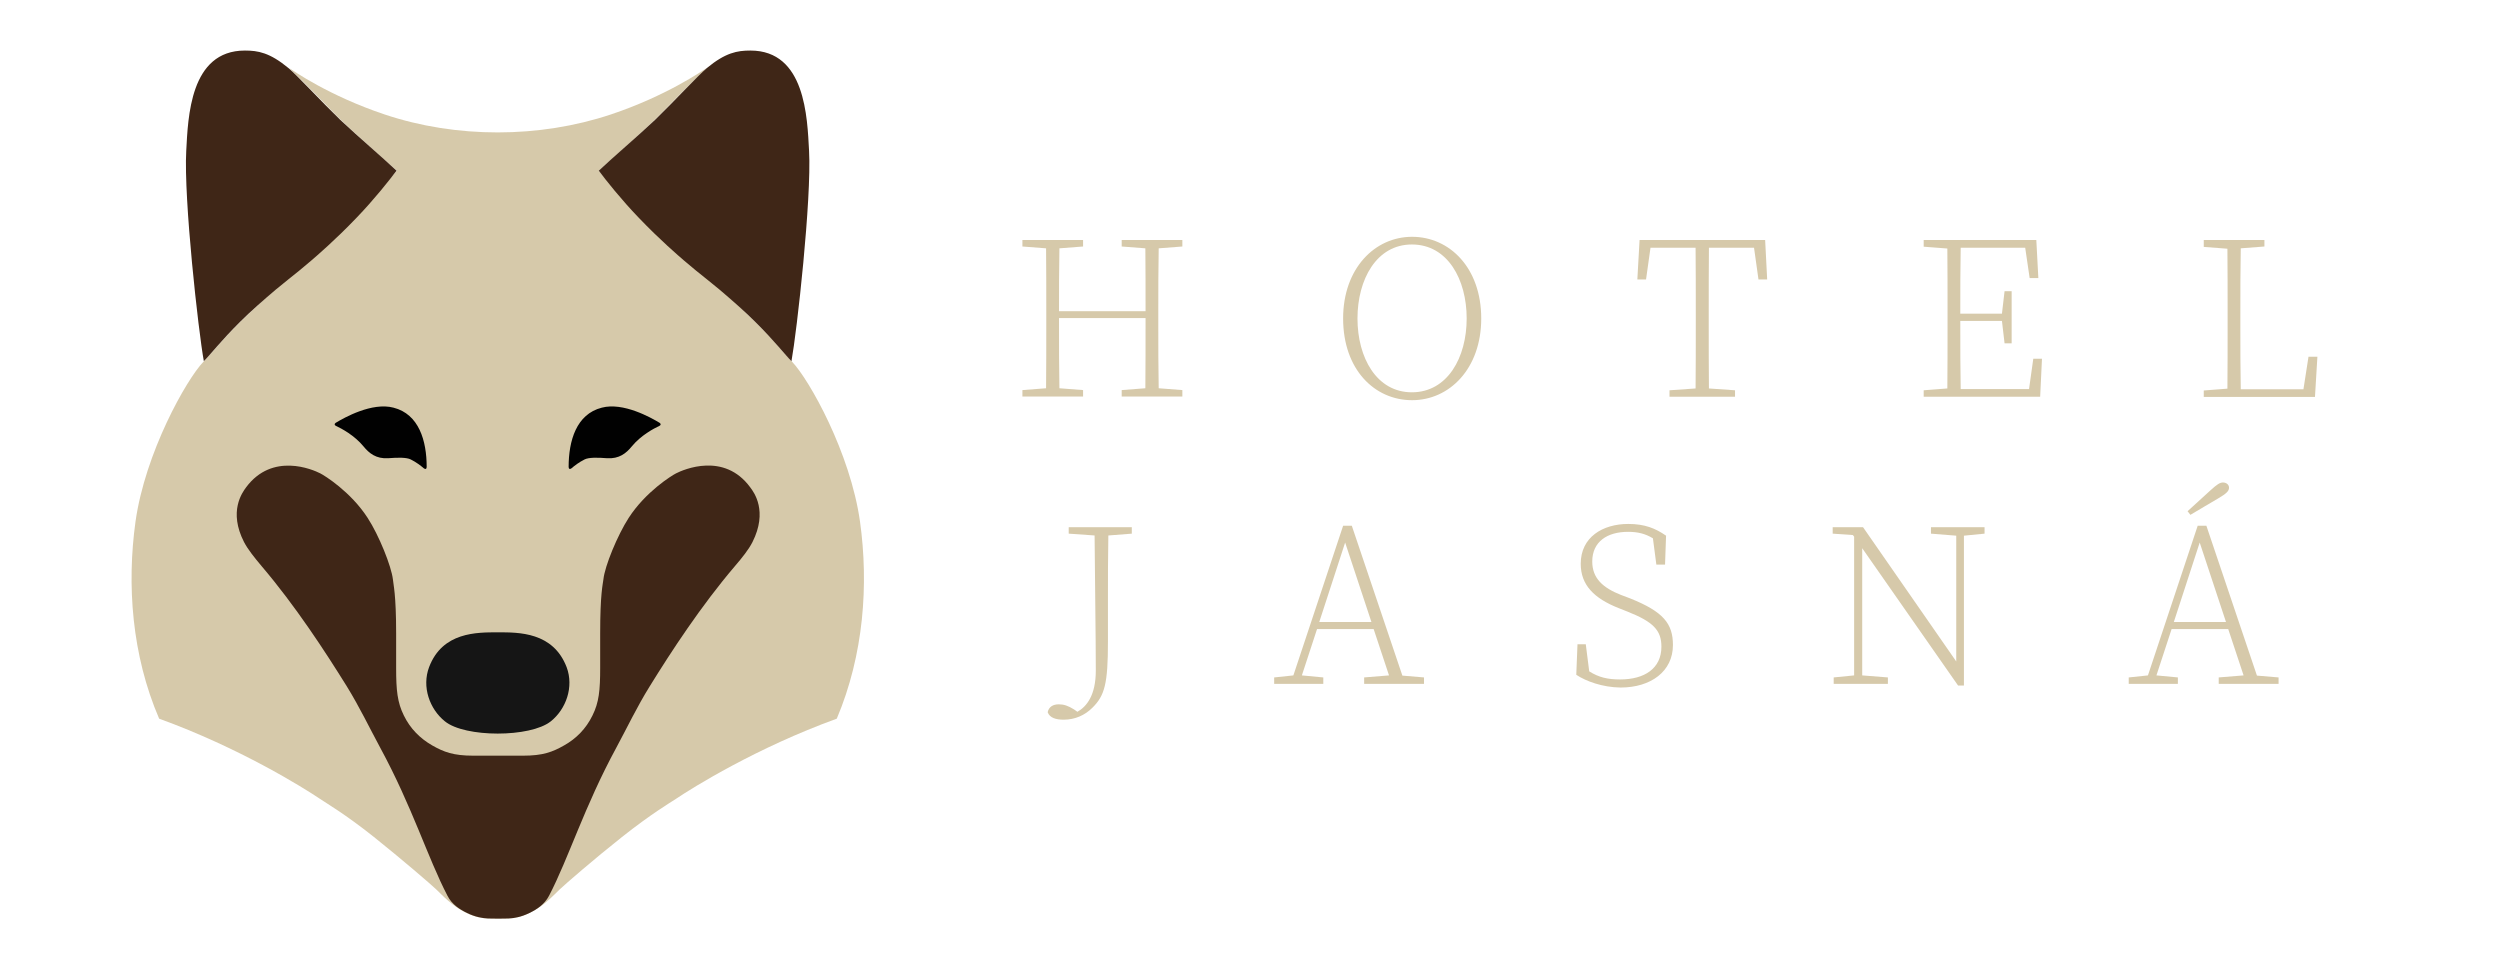 <?xml version="1.0" encoding="utf-8"?>
<!-- Generator: Adobe Illustrator 26.3.1, SVG Export Plug-In . SVG Version: 6.00 Build 0)  -->
<svg version="1.1" id="Layer_1" xmlns="http://www.w3.org/2000/svg" xmlns:xlink="http://www.w3.org/1999/xlink" x="0px" y="0px"
	 viewBox="0 0 1236.3 474.8" style="enable-background:new 0 0 1236.3 474.8;" xml:space="preserve">
<style type="text/css">
	.st0{fill:#D6C9AA;}
	.st1{fill:#3F2617;}
	.st2{fill:#151515;}
	.st3{fill:#010101;}
</style>
<g>
	<path class="st0" d="M554.7,118.7h30v3.2l-11.7,0.9c-0.2,10.4-0.2,21-0.2,31.5v6.2c0,10.6,0,21.1,0.2,31.5l11.7,0.9v3.2h-30v-3.2
		l11.7-0.9c0.1-10.5,0.1-21.4,0.1-34.7h-42.8c0,14.3,0,24.6,0.2,34.7l11.7,0.9v3.2h-30v-3.2l11.7-0.9c0.1-10.5,0.1-21,0.1-31.5v-6.2
		c0-10.6,0-21.1-0.1-31.5l-11.7-0.9v-3.2h30v3.2l-11.7,0.9c-0.2,10.4-0.2,21-0.2,31.1h42.8c0-11.2,0-21.2-0.1-31.1l-11.7-0.9V118.7z
		"/>
	<path class="st0" d="M664.2,157.5c0-24.8,15.7-40.4,34.1-40.4c18.5,0,34.2,15.3,34.2,40.4c0,24.8-15.7,40.4-34.2,40.4
		C679.7,197.9,664.2,182.7,664.2,157.5z M725.3,157.5c0-19.3-9.4-36.6-27.1-36.6c-17.5,0-26.9,17.3-26.9,36.6
		c0,19.3,9.4,36.5,26.9,36.5C715.8,194,725.3,176.8,725.3,157.5z"/>
	<path class="st0" d="M810.8,118.7h62.1l1,19.5h-4.3l-2.2-15.7h-22.3c-0.1,10.5-0.1,21.1-0.1,31.9v6.2c0,10.6,0,21.1,0.1,31.5
		l12.9,0.9v3.2h-32.4v-3.2l12.9-0.9c0.1-10.5,0.1-21,0.1-31.5v-6.2c0-10.7,0-21.4-0.1-31.9h-22.3l-2.2,15.7h-4.3L810.8,118.7z"/>
	<path class="st0" d="M951.4,118.7h55.6l1,18.8h-4.3l-2.2-15h-31.9c-0.2,10.5-0.2,21.3-0.2,32.6h20.6l1.3-11.1h3.5v25.8h-3.5
		l-1.3-11.1h-20.6c0,13.2,0,23.7,0.2,33.7h33.8l2.1-15h4.3l-0.9,18.8h-57.6v-3.2l11.7-0.9c0.1-10.5,0.1-21,0.1-31.5v-6.2
		c0-10.6,0-21.1-0.1-31.5l-11.7-0.9V118.7z"/>
	<path class="st0" d="M1089.8,118.7h30v3.2l-11.7,0.9c-0.2,10.5-0.2,21.3-0.2,34.1v6.1c0,8.5,0,19,0.2,29.5h31l2.5-16.1h4.4
		l-1.2,19.9h-55v-3.2l11.7-0.9c0.1-10.5,0.1-21,0.1-31.5v-6.2c0-10.6,0-21.2-0.1-31.5l-11.7-0.9V118.7z"/>
	<path class="st0" d="M528.5,260.7h31.2v3.2l-11.6,0.9c-0.2,10.5-0.2,21.2-0.2,31.9v20.7c0,20.7-1.6,26.6-7.7,32.6
		c-3.7,3.7-8.6,5.9-14.2,5.9c-3.8,0-6.9-0.9-7.9-3.7c0.6-2.8,2.8-3.9,5.5-3.9c2.5,0,4.6,0.7,7.5,2.5l1.7,1.2
		c4.6-2.6,9.1-8.2,9.1-20.4c0-4.8,0-11.7-0.6-66.8l-12.8-0.9V260.7z"/>
	<path class="st0" d="M630.2,335l9.4-1l24.6-74h4.3l25,74.1l10.7,0.9v3.2h-29.6V335l12.3-1l-7.6-22.9h-28l-7.5,22.9l10.6,1v3.2
		h-24.3V335z M652.4,307.6h25.8l-13-39.3L652.4,307.6z"/>
	<path class="st0" d="M779.5,333.7l0.6-15.1h4.1l1.7,13.4c4.8,3,9.1,4,15.3,4c12,0,20.4-5.4,20.4-16.2c0-8.1-4-12.3-16.9-17.4
		l-4.3-1.7c-12.1-4.8-18.7-11.4-18.7-21.9c0-13.2,10.9-19.7,23.5-19.7c8.2,0,13.5,2.2,18.7,5.8l-0.5,14.3h-4.3l-1.7-13
		c-3.8-2.3-7.5-3.2-12.3-3.2c-10.2,0-17.7,4.8-17.7,14.7c0,8.3,5.3,13,14.2,16.5l4.5,1.7c16.5,6.6,21.2,12.5,21.2,23.1
		c0,13-10.9,21-25.9,21C792.5,339.9,784.3,336.9,779.5,333.7z"/>
	<path class="st0" d="M954.7,260.7h26.7v3.2l-10.2,1v74.1h-2.9l-47.4-67.9V334l12.7,1v3.2h-26.8V335l10.1-1v-68.6l-0.6-0.8l-10-0.7
		v-3.2h15l46.1,66.4v-62.2l-12.5-1V260.7z"/>
	<path class="st0" d="M1052.8,335l9.4-1l24.6-74h4.3l25,74.1l10.7,0.9v3.2h-29.6V335l12.3-1l-7.6-22.9h-28l-7.5,22.9l10.6,1v3.2
		h-24.3V335z M1075,307.6h25.8l-13-39.3L1075,307.6z M1093.2,242.4c3.2-2.9,4.6-3.8,6.1-3.8c1.6,0,3,1,3,2.6c0,1.7-1.5,3-5.4,5.3
		c-4.5,2.6-9.1,5.4-13.7,8.1l-1.4-1.8C1085.7,249.2,1089.7,245.6,1093.2,242.4z"/>
</g>
<g id="wolf_20_">
	<path id="head_21_" class="st0" d="M425.3,258c-4.8-34.2-25.2-70.3-33.5-79c-5.5-5.8-8.7-10.3-18.9-20.4
		c-5.9-5.8-16.3-15.4-24.3-22.1c-8.9-7.5-21.9-18.4-31.9-28.9c-11.8-12.4-20.6-23.2-20.6-23.2s23.7-20.9,30.5-27.9
		c5.7-5.9,13.1-13.4,22.9-22.9c-2,1.3-19.9,13.8-47.4,23c-35.4,11.8-76.4,11.9-111.9,0c-27.5-9.2-45.3-21.7-47.3-23
		c9.9,9.5,17,17,22.8,22.9c6.8,7,30.5,27.9,30.5,27.9s-8.8,10.8-20.6,23.2c-10,10.5-23.1,21.4-31.9,28.9c-8,6.7-18.4,16.4-24.3,22.1
		c-10.2,10.1-13.4,14.6-18.9,20.4c-8.3,8.7-28.7,44.8-33.5,79c-4.3,31.1-1.9,65.8,11.7,97.4c39.7,14.4,71.3,34.1,79.6,39.7
		c2.6,1.8,12.3,7.4,26.6,18.8c13.9,11.1,28.4,23.6,30.9,26c2.9,2.8,7.8,8.1,14.3,11.3c3,1.5,6.7,2.9,11.4,3c3.2,0.1,6.3,0.1,9.5,0
		c4.7-0.1,8.4-1.5,11.4-3c6.5-3.2,11.4-8.5,14.3-11.3c2.5-2.4,17-15,30.9-26c14.4-11.4,24-17.1,26.6-18.8
		c8.3-5.6,39.9-25.3,79.6-39.7C427.2,323.7,429.6,289,425.3,258z"/>
	<path id="cheek_29_" class="st1" d="M371,241c-12.9-17.6-33-8.8-36.7-6.9c-2,1-15,9-23.4,22c-5.6,8.7-11.8,23.8-12.5,30.4
		c-0.3,2.5-1.6,7.2-1.6,26.7c0,6,0,11.8,0,17.1c0,11.1-0.6,17.1-3.8,23.5c-3.2,6.6-8.1,11.5-14,14.8c-5.8,3.3-10.5,5.1-20.4,5.1
		c-8.2,0-16.3,0-24.5,0c-9.9,0-14.6-1.8-20.4-5.1c-5.9-3.4-10.8-8.2-14-14.8c-3.2-6.5-3.8-12.4-3.8-23.5c0-5.3,0-11.1,0-17.1
		c0-19.5-1.4-24.2-1.6-26.7c-0.8-6.6-6.9-21.8-12.5-30.4c-8.4-13-21.4-21-23.4-22c-3.7-1.9-23.7-10.6-36.7,6.9
		c-1.9,2.6-8.8,11.9-1,27.1c1.9,3.6,5,7.5,8.7,11.9c16.7,19.6,31.4,42.2,42.1,59.4c6.4,10.4,11.2,20.5,16.5,30.3
		c15.9,29.3,23.5,54.5,33.3,73.3c2.2,4.3,6,6.7,9.7,8.5c3.9,1.9,7.5,2.6,10.3,2.7c3.4,0.1,6.8,0.1,10.2,0c2.9-0.1,6.4-0.8,10.3-2.7
		c3.7-1.8,7.4-4.2,9.7-8.5c9.8-18.8,17.4-44,33.3-73.3c5.3-9.8,10.1-20,16.5-30.3c10.7-17.3,25.4-39.8,42.1-59.4
		c3.7-4.3,6.8-8.2,8.7-11.9C379.8,252.8,372.9,243.5,371,241z"/>
	<path id="nose_19_" class="st2" d="M272.4,356.7c7.5-6,11.5-17,7.8-26.8c-6.7-17.4-23.7-17.2-34-17.2c-10.4,0-27.4-0.2-34,17.2
		c-3.7,9.8,0.3,20.8,7.8,26.8C229.9,364.8,262.3,364.8,272.4,356.7z"/>
	<g id="eyes_19_">
		<path id="r_eye_19_" class="st3" d="M326.1,210.6c0.8-0.4,0.8-1,0.1-1.5c-4.3-2.6-18-10.3-28.6-7.5c-12.6,3.2-16.4,16.4-16.4,29.3
			c0,1,0.6,1.3,1.4,0.7c1.5-1.3,3.7-3,6.5-4.4c2-1,6.1-1,11.1-0.6c6,0.4,9.5-2.5,12.2-5.8C316.9,215.3,323.3,211.9,326.1,210.6z"/>
		<path id="l_eye_19_" class="st3" d="M166.1,210.6c-0.8-0.4-0.8-1-0.1-1.5c4.3-2.6,18-10.3,28.6-7.5c12.6,3.2,16.4,16.4,16.4,29.3
			c0,1-0.6,1.3-1.4,0.7c-1.5-1.3-3.7-3-6.5-4.4c-2-1-6.1-1-11.1-0.6c-6,0.4-9.5-2.5-12.2-5.8C175.3,215.3,168.9,211.9,166.1,210.6z"
			/>
	</g>
	<g id="ears_19_">
		<path id="r_ear_19_" class="st1" d="M296.1,84.4c3.2,4.3,11.2,14.4,19.8,23.3c10.4,10.9,20,19.1,22.2,21c1,0.9,3.3,2.8,6.2,5.2
			c3.2,2.6,7.3,5.8,11.5,9.3c6,5.1,12.8,11.1,17.5,15.8c9.8,9.7,15.1,16.7,18.1,19.6c2.7-14.8,10-80.3,8.7-104
			c-0.9-16.5-1.8-49.6-29-49.6c-6.5,0-12.3,1-21.6,8.7c-4.3,3.6-16.4,16.7-25.6,25.6C314.3,68.3,304,77,296.1,84.4z"/>
		<path id="l_ear_19_" class="st1" d="M196.1,84.4c-3.2,4.3-11.2,14.4-19.8,23.3c-10.4,10.9-20,19.1-22.2,21c-1,0.9-3.3,2.8-6.2,5.2
			c-3.2,2.6-7.3,5.8-11.5,9.3c-6,5.1-12.8,11.1-17.5,15.8c-9.8,9.7-15.1,16.7-18.1,19.6c-2.7-14.8-10-80.3-8.7-104
			c0.9-16.5,1.8-49.6,29-49.6c6.5,0,12.3,1,21.6,8.7c4.3,3.6,16.4,16.7,25.6,25.6C177.9,68.3,188.2,77,196.1,84.4z"/>
	</g>
</g>
</svg>
